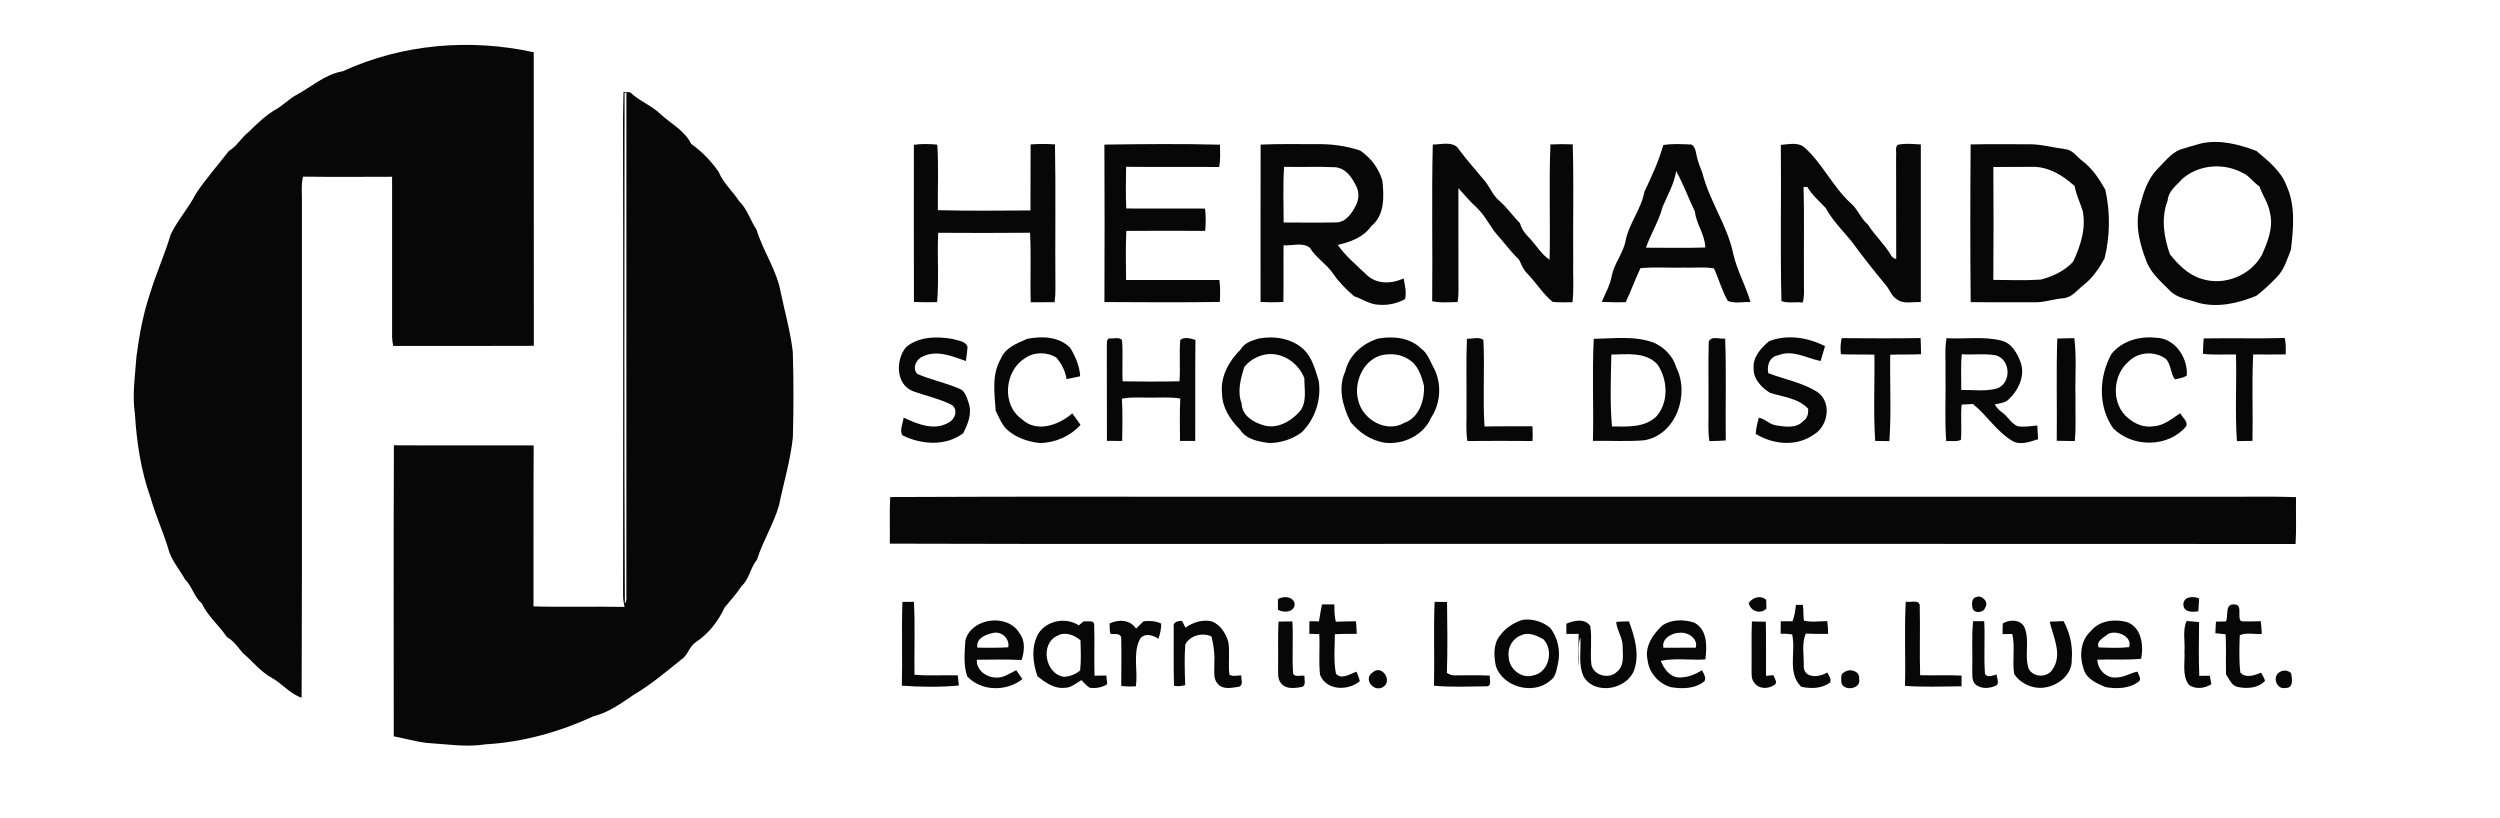 <?xml version="1.0" encoding="UTF-8"?> <svg xmlns="http://www.w3.org/2000/svg" width="1024pt" height="335pt" viewBox="0 0 1024 335" version="1.1"><g id="#000000f7"><path fill="#000000" opacity="0.97" d=" M 140.45 29.17 C 164.72 18.00 192.62 15.67 218.62 21.41 C 218.68 61.49 218.61 101.57 218.66 141.65 C 199.45 141.76 180.25 141.67 161.05 141.69 C 160.79 140.46 160.64 139.21 160.60 137.96 C 160.62 116.11 160.63 94.25 160.60 72.40 C 148.44 72.42 136.29 72.53 124.13 72.35 C 123.24 75.81 123.77 79.41 123.66 82.94 C 123.59 150.56 123.80 218.18 123.55 285.79 C 118.84 284.27 115.67 280.09 111.42 277.71 C 106.74 275.17 103.50 270.88 99.48 267.50 C 97.48 265.17 95.78 262.52 93.00 261.00 C 89.78 256.23 85.19 252.48 82.67 247.22 C 79.52 244.49 78.70 240.23 75.80 237.31 C 73.37 233.00 69.90 229.16 68.77 224.23 C 66.64 217.41 63.67 210.90 61.72 204.01 C 57.77 192.97 55.97 181.26 55.27 169.60 C 54.07 161.72 55.36 153.82 55.90 145.95 C 57.06 137.20 58.64 128.46 61.50 120.09 C 63.96 111.94 67.51 104.16 69.93 96.00 C 72.79 90.09 77.31 85.14 80.27 79.28 C 84.38 73.16 89.26 67.62 93.76 61.82 C 97.13 59.86 98.89 56.24 101.98 53.94 C 105.32 50.60 108.77 47.30 112.87 44.87 C 115.84 43.25 118.16 40.70 121.11 39.06 C 127.50 35.66 133.07 30.41 140.45 29.17 Z"></path><path fill="#000000" opacity="0.97" d=" M 255.39 37.64 C 256.30 37.69 257.22 37.75 258.14 37.80 C 261.77 41.35 266.75 43.09 270.41 46.63 C 274.74 50.62 280.46 53.47 283.11 58.94 C 287.50 62.08 291.36 66.00 294.39 70.47 C 296.26 75.02 300.06 78.24 302.70 82.32 C 306.07 85.62 307.33 90.25 309.89 94.10 C 312.58 102.96 318.22 110.71 319.83 119.94 C 321.51 127.99 323.80 135.95 324.73 144.15 C 325.09 155.75 325.07 167.36 324.77 178.96 C 323.82 188.50 320.97 197.70 319.07 207.05 C 316.84 214.74 312.47 221.57 310.08 229.20 C 307.33 232.50 306.97 237.10 303.75 240.06 C 301.73 243.22 299.14 245.91 296.81 248.81 C 294.20 254.47 290.24 259.57 285.01 263.03 C 282.30 264.78 281.81 268.36 279.11 270.11 C 272.76 275.20 266.54 280.50 259.50 284.62 C 254.38 288.16 249.20 291.86 243.07 293.40 C 229.21 299.77 214.20 304.02 198.93 304.87 C 190.92 306.16 182.88 304.78 174.87 304.31 C 170.27 303.78 165.82 302.44 161.28 301.61 C 161.28 261.87 161.16 222.13 161.34 182.39 C 180.43 182.51 199.51 182.40 218.59 182.45 C 218.46 204.42 218.57 226.39 218.52 248.37 C 230.94 248.76 243.38 248.33 255.80 248.59 C 255.53 247.07 255.19 245.55 255.21 244.00 C 255.19 179.30 255.35 114.68 255.18 50.00 C 255.28 45.88 255.23 41.76 255.39 37.64 M 255.83 38.00 C 255.77 107.76 255.62 177.49 255.94 247.27 C 257.04 245.75 256.39 243.74 256.56 242.01 C 256.53 173.98 256.53 105.94 256.57 37.90 L 255.83 38.00 Z"></path><path fill="#000000" opacity="0.97" d=" M 901.53 58.76 C 909.23 57.04 917.03 59.12 924.23 61.82 C 928.95 65.86 934.25 69.93 936.51 75.95 C 940.32 84.18 939.37 93.56 938.37 102.28 C 936.78 106.18 935.64 110.47 932.57 113.53 C 929.96 116.27 927.20 118.89 924.18 121.17 C 916.66 124.25 908.20 126.21 900.16 123.96 C 896.33 122.56 891.91 122.22 888.90 119.16 C 885.40 115.60 881.39 112.27 879.38 107.57 C 876.62 100.51 874.43 92.70 876.31 85.13 C 877.77 79.52 879.41 73.66 883.55 69.38 C 886.51 66.44 889.10 62.79 893.11 61.22 C 895.88 60.32 898.71 59.56 901.53 58.76 M 894.08 73.08 C 891.63 75.83 888.25 78.07 887.88 82.07 C 885.10 89.21 886.30 97.09 888.79 104.13 C 892.25 108.44 896.30 112.61 901.81 114.22 C 910.97 117.23 921.91 112.85 926.47 104.39 C 928.87 99.03 931.31 93.01 929.74 87.06 C 929.15 83.21 926.70 80.02 925.49 76.38 C 922.92 74.70 921.23 71.88 918.34 70.69 C 910.73 66.63 900.68 67.45 894.08 73.08 Z"></path><path fill="#000000" opacity="0.97" d=" M 374.33 59.31 C 377.51 58.83 380.72 58.97 383.91 59.23 C 384.50 68.16 384.03 77.14 384.15 86.09 C 396.78 86.44 409.43 86.24 422.07 86.20 C 422.17 77.18 422.04 68.16 422.14 59.15 C 425.46 58.91 428.80 58.90 432.12 59.15 C 432.49 78.75 432.13 98.36 432.30 117.97 C 432.34 119.92 432.22 121.86 431.97 123.79 C 428.71 123.80 425.45 123.81 422.19 123.80 C 421.89 114.31 422.42 104.81 421.90 95.33 C 409.36 95.46 396.82 95.42 384.28 95.35 C 383.83 104.80 384.64 114.30 383.85 123.74 C 380.68 123.84 377.51 123.83 374.35 123.68 C 374.27 102.22 374.31 80.77 374.33 59.31 Z"></path><path fill="#000000" opacity="0.97" d=" M 452.36 59.23 C 468.13 59.01 483.93 58.85 499.70 59.26 C 499.76 62.31 499.92 65.39 499.38 68.41 C 486.67 68.30 473.96 68.46 461.25 68.32 C 461.19 74.01 461.03 79.71 461.32 85.40 C 472.07 85.45 482.82 85.37 493.57 85.43 C 493.98 88.46 493.90 91.53 493.65 94.57 C 482.87 94.53 472.10 94.50 461.34 94.58 C 461.03 101.28 461.17 107.99 461.25 114.69 C 473.98 114.70 486.72 114.71 499.46 114.68 C 499.86 117.66 499.80 120.68 499.64 123.68 C 483.89 123.90 468.12 123.82 452.37 123.72 C 452.45 102.22 452.47 80.72 452.36 59.23 Z"></path><path fill="#000000" opacity="0.97" d=" M 516.35 59.23 C 523.89 58.87 531.44 59.07 538.99 59.04 C 545.12 58.92 551.33 59.69 557.14 61.69 C 561.43 64.56 564.83 69.04 566.23 74.05 C 566.90 80.45 567.24 88.13 561.68 92.61 C 558.51 97.18 553.13 99.14 547.93 100.32 C 551.32 105.08 555.87 108.83 560.07 112.85 C 564.18 116.53 570.19 116.25 574.93 114.04 C 575.43 116.81 576.20 119.72 575.50 122.52 C 572.33 124.29 568.62 125.08 565.00 124.84 C 561.23 124.82 558.10 122.47 554.63 121.34 C 551.39 118.57 548.32 115.48 545.93 111.92 C 543.21 108.04 538.97 105.56 536.50 101.47 C 533.56 99.15 529.26 100.74 525.76 100.47 C 525.64 108.20 525.82 115.94 525.66 123.68 C 522.55 123.86 519.43 123.85 516.33 123.65 C 516.33 102.18 516.30 80.70 516.35 59.23 M 525.98 68.33 C 525.43 75.91 525.80 83.53 525.78 91.13 C 532.86 91.16 539.94 91.24 547.02 91.11 C 551.16 91.22 553.70 87.44 555.34 84.15 C 556.60 81.83 556.78 78.90 555.63 76.50 C 553.89 72.87 551.36 68.90 546.94 68.50 C 539.96 68.17 532.97 68.51 525.98 68.33 Z"></path><path fill="#000000" opacity="0.97" d=" M 586.87 59.20 C 590.47 59.23 595.54 57.56 597.73 61.42 C 600.82 65.55 604.26 69.39 607.54 73.37 C 610.06 76.01 611.15 79.70 613.97 82.10 C 617.22 84.86 619.59 88.43 622.60 91.43 C 623.20 93.84 624.74 95.78 626.47 97.51 C 629.27 100.41 631.26 104.16 634.72 106.37 C 635.08 90.64 634.39 74.88 635.07 59.16 C 638.10 59.01 641.14 59.01 644.19 59.13 C 644.67 75.08 644.25 91.06 644.39 107.03 C 644.23 112.62 644.75 118.24 644.08 123.80 C 641.37 123.78 638.66 123.96 635.97 123.65 C 632.00 120.43 629.31 115.92 625.77 112.25 C 624.05 110.69 623.26 108.54 622.30 106.52 C 619.46 103.70 616.99 100.57 614.41 97.52 C 610.73 93.76 608.73 88.71 604.89 85.08 C 602.19 82.60 599.79 79.82 597.36 77.08 C 597.37 89.39 597.36 101.70 597.37 114.02 C 597.35 117.26 597.57 120.52 597.03 123.73 C 593.55 123.74 590.03 124.15 586.62 123.36 C 586.85 101.98 586.34 80.57 586.87 59.20 Z"></path><path fill="#000000" opacity="0.97" d=" M 681.27 59.41 C 685.08 58.79 689.01 59.02 692.87 59.21 C 694.50 60.25 694.58 62.29 694.99 63.98 C 695.44 66.37 696.50 68.56 697.30 70.84 C 700.18 82.40 707.56 92.33 709.96 104.04 C 711.52 110.89 715.08 117.03 717.00 123.73 C 713.95 123.57 710.56 124.44 707.73 123.25 C 705.26 119.08 704.08 114.30 702.02 109.93 C 698.05 109.22 693.97 109.78 689.96 109.62 C 683.95 109.76 677.92 109.31 671.94 109.83 C 669.73 114.39 668.09 119.22 665.88 123.79 C 662.60 123.83 659.32 123.83 656.06 123.65 C 657.58 120.17 659.48 116.79 660.17 113.01 C 661.14 108.03 664.64 103.99 665.76 99.05 C 667.01 91.73 672.24 85.84 673.55 78.52 C 676.52 72.32 679.41 66.04 681.27 59.41 M 686.56 70.04 C 685.72 75.34 683.03 79.98 680.95 84.84 C 679.48 90.68 676.12 95.78 674.19 101.45 C 682.28 101.47 690.38 101.62 698.47 101.38 C 698.43 96.11 694.80 91.89 694.25 86.73 C 691.63 81.20 689.48 75.43 686.56 70.04 Z"></path><path fill="#000000" opacity="0.97" d=" M 729.43 59.34 C 732.51 59.16 736.13 58.14 738.83 60.16 C 746.43 66.78 750.57 76.35 757.99 83.16 C 760.94 85.62 762.12 89.49 765.08 91.96 C 767.88 96.45 771.94 100.00 774.59 104.60 C 775.04 105.40 775.74 105.90 776.69 106.09 C 776.61 92.04 776.72 77.98 776.64 63.92 C 776.86 62.44 776.14 60.55 777.25 59.33 C 780.37 58.62 783.60 59.01 786.77 59.16 C 786.78 80.69 786.77 102.21 786.77 123.74 C 783.45 123.54 779.58 124.76 776.77 122.45 C 774.81 121.25 774.12 118.93 772.77 117.20 C 767.76 111.18 762.93 105.05 758.31 98.74 C 754.63 94.36 750.58 90.24 747.80 85.20 C 745.20 82.41 742.22 79.92 740.27 76.57 C 739.89 76.57 739.12 76.56 738.74 76.55 C 739.09 89.02 738.79 101.50 738.89 113.96 C 738.79 117.27 739.26 120.65 738.43 123.90 C 735.54 123.58 732.42 124.31 729.68 123.33 C 729.15 102.04 729.66 80.66 729.43 59.34 Z"></path><path fill="#000000" opacity="0.97" d=" M 807.17 59.15 C 815.12 58.98 823.08 59.11 831.03 59.09 C 836.11 59.03 841.03 60.48 846.04 61.11 C 849.10 61.47 850.73 64.32 853.04 65.99 C 857.06 69.04 859.88 73.36 862.34 77.70 C 864.40 86.96 864.31 96.73 862.01 105.88 C 859.79 109.87 857.22 113.80 853.57 116.62 C 850.89 118.71 848.72 121.90 845.03 122.17 C 840.98 122.50 837.08 123.99 832.98 123.81 C 824.38 123.76 815.79 123.88 807.19 123.74 C 806.98 102.22 807.01 80.68 807.17 59.15 M 816.47 68.40 C 816.57 83.81 816.59 99.23 816.46 114.64 C 822.94 114.66 829.45 114.96 835.92 114.52 C 840.84 113.22 845.68 110.97 849.17 107.17 C 852.20 100.67 854.61 93.34 853.00 86.09 C 851.91 82.80 850.36 79.66 849.77 76.22 C 844.94 71.80 838.80 68.06 832.04 68.35 C 826.85 68.40 821.66 68.35 816.47 68.40 Z"></path><path fill="#000000" opacity="0.97" d=" M 371.13 142.18 C 376.38 137.78 383.69 137.75 390.11 138.81 C 392.23 139.51 395.28 139.57 396.29 141.93 C 396.21 143.92 395.89 145.90 395.63 147.89 C 390.09 145.93 383.76 143.22 378.02 145.99 C 375.33 147.01 373.44 150.90 375.79 153.19 C 381.33 155.59 387.33 156.75 392.85 159.17 C 395.36 160.05 395.99 162.86 396.77 165.09 C 398.25 169.28 396.44 173.77 394.51 177.47 C 387.33 182.88 377.36 182.13 369.65 178.32 C 368.31 176.26 369.92 173.35 370.11 171.04 C 375.61 173.64 382.40 176.51 388.24 173.25 C 391.04 172.07 392.61 168.21 390.04 165.96 C 384.93 163.30 379.21 162.15 373.83 160.18 C 366.83 157.36 366.82 147.34 371.13 142.18 Z"></path><path fill="#000000" opacity="0.97" d=" M 420.77 138.78 C 426.77 137.62 433.91 137.79 438.39 142.53 C 440.52 146.05 442.22 149.96 442.44 154.13 C 440.56 154.48 438.70 154.87 436.84 155.28 C 436.38 151.97 434.81 148.91 432.61 146.42 C 428.74 144.07 423.46 144.09 419.75 146.79 C 411.42 152.00 410.21 165.83 418.50 171.65 C 424.53 177.41 433.71 174.15 439.21 169.31 C 440.34 170.87 441.46 172.44 442.58 174.01 C 438.38 178.72 432.22 181.34 425.96 181.48 C 421.46 180.98 416.91 179.57 413.34 176.70 C 410.55 174.64 409.33 171.25 407.84 168.26 C 407.32 161.18 406.15 153.35 409.94 146.93 C 411.72 142.43 416.66 140.56 420.77 138.78 Z"></path><path fill="#000000" opacity="0.97" d=" M 515.51 138.68 C 521.88 137.46 529.06 138.56 533.95 143.07 C 537.51 146.51 538.70 151.38 540.13 155.93 C 541.35 163.53 538.65 171.74 533.13 177.12 C 529.36 179.89 524.63 181.42 519.96 181.46 C 515.58 180.90 510.45 180.05 507.91 175.97 C 503.90 171.99 500.57 166.88 500.54 161.04 C 499.82 154.21 503.42 147.83 508.12 143.17 C 509.64 140.44 512.71 139.53 515.51 138.68 M 517.30 145.42 C 514.31 146.22 511.54 147.93 509.62 150.36 C 508.19 155.18 506.70 160.34 508.57 165.27 C 508.72 170.24 513.45 173.08 517.74 174.24 C 522.99 175.75 528.45 172.78 531.94 168.98 C 535.61 165.24 534.20 159.61 534.27 154.92 C 531.73 148.33 524.43 143.54 517.30 145.42 Z"></path><path fill="#000000" opacity="0.97" d=" M 564.51 138.67 C 570.56 137.59 577.58 138.23 582.11 142.82 C 584.65 144.59 585.64 147.57 587.01 150.20 C 590.63 156.53 590.25 164.96 586.22 171.02 C 583.10 178.32 574.68 182.33 566.99 181.31 C 561.50 180.38 556.63 177.14 553.19 172.84 C 549.99 166.55 547.88 158.82 551.05 152.07 C 552.49 145.52 558.27 140.54 564.51 138.67 M 565.44 145.61 C 558.16 147.89 554.43 156.83 556.31 163.91 C 558.06 171.86 567.83 177.53 575.27 173.18 C 581.34 171.00 583.60 163.82 583.25 157.93 C 582.22 153.89 580.75 149.36 576.90 147.16 C 573.55 144.93 569.25 144.66 565.44 145.61 Z"></path><path fill="#000000" opacity="0.97" d=" M 652.81 138.77 C 661.07 138.70 669.78 137.38 677.68 140.49 C 681.87 142.44 685.33 146.02 686.60 150.53 C 692.24 161.54 686.49 178.15 673.49 180.34 C 666.51 180.93 659.47 180.44 652.46 180.58 C 652.81 166.66 652.08 152.65 652.81 138.77 M 660.02 145.22 C 659.79 155.02 659.41 164.90 660.26 174.68 C 666.51 174.69 673.65 175.30 678.50 170.52 C 683.62 164.70 683.13 155.32 678.83 149.19 C 673.90 144.00 666.44 145.19 660.02 145.22 Z"></path><path fill="#000000" opacity="0.97" d=" M 724.62 139.77 C 731.95 136.82 740.62 138.23 747.53 141.78 C 746.93 143.81 746.34 145.84 745.73 147.87 C 739.99 146.76 734.31 143.07 728.35 145.52 C 724.82 146.12 723.61 149.69 724.29 152.85 C 731.02 155.47 738.40 156.66 744.52 160.67 C 750.37 164.87 748.84 174.44 743.03 177.96 C 735.91 183.03 726.31 182.15 719.13 177.72 C 719.31 175.46 719.78 173.24 720.43 171.07 C 723.13 171.60 724.99 174.02 727.79 174.29 C 731.43 174.81 735.84 175.53 738.60 172.46 C 740.37 171.35 740.74 169.34 740.62 167.41 C 736.52 163.07 730.46 162.62 725.09 160.95 C 721.64 158.90 718.20 155.34 718.29 151.05 C 717.83 146.40 721.28 142.50 724.62 139.77 Z"></path><path fill="#000000" opacity="0.97" d=" M 754.36 138.50 C 765.13 138.58 775.90 138.65 786.67 138.47 C 786.78 140.67 786.84 142.88 786.87 145.09 C 782.66 145.28 778.45 145.15 774.24 145.28 C 774.04 157.08 774.73 168.93 773.89 180.68 C 771.95 180.63 770.01 180.61 768.09 180.61 C 767.27 168.88 767.94 157.05 767.75 145.28 C 763.18 145.12 758.60 145.31 754.04 145.09 C 753.74 142.89 753.86 140.67 754.36 138.50 Z"></path><path fill="#000000" opacity="0.97" d=" M 797.28 138.52 C 804.72 138.98 812.33 137.66 819.64 139.49 C 823.94 140.40 826.26 144.70 827.68 148.48 C 829.60 154.06 826.68 159.98 822.59 163.75 C 821.07 165.11 818.92 165.20 817.05 165.66 C 817.81 166.92 818.77 168.04 820.01 168.87 C 822.39 170.49 823.70 173.42 826.41 174.58 C 829.08 175.03 831.79 174.51 834.47 174.28 C 834.62 176.15 834.74 178.03 834.82 179.91 C 831.51 180.88 827.77 182.46 824.47 180.73 C 817.92 176.90 813.92 170.19 808.13 165.49 C 806.57 165.57 805.03 165.65 803.49 165.72 C 803.01 170.53 803.60 175.36 803.19 180.17 C 801.37 181.04 799.14 180.47 797.17 180.69 C 796.49 171.50 797.05 162.25 796.87 153.03 C 797.02 148.20 796.48 143.32 797.28 138.52 M 803.56 145.10 C 803.05 149.96 803.39 154.85 803.33 159.73 C 808.22 159.64 813.35 160.46 818.10 159.07 C 823.94 156.80 823.59 147.40 817.62 145.57 C 813.00 144.69 808.23 145.44 803.56 145.10 Z"></path><path fill="#000000" opacity="0.97" d=" M 842.67 138.66 C 844.98 138.58 847.30 138.54 849.64 138.50 C 850.68 146.63 849.87 154.87 850.12 163.04 C 850.00 168.91 850.43 174.80 849.82 180.66 C 847.36 180.61 844.90 180.58 842.44 180.55 C 842.62 166.59 842.18 152.62 842.67 138.66 Z"></path><path fill="#000000" opacity="0.97" d=" M 864.92 144.88 C 869.20 139.63 876.44 137.59 883.01 138.34 C 890.82 138.40 896.25 146.53 895.70 153.84 C 894.28 154.79 892.49 155.00 890.87 155.39 C 888.92 153.05 889.40 149.17 887.05 146.93 C 882.59 143.74 875.94 144.04 872.01 147.97 C 865.15 153.57 864.64 165.71 871.74 171.30 C 874.55 173.73 878.29 175.22 882.05 174.61 C 886.30 174.38 889.63 171.50 893.02 169.25 C 893.81 170.91 896.24 172.57 895.50 174.55 C 888.22 183.40 873.51 183.41 865.58 175.46 C 859.27 166.56 859.68 154.16 864.92 144.88 Z"></path><path fill="#000000" opacity="0.97" d=" M 902.62 138.62 C 913.69 138.42 924.76 138.75 935.83 138.44 C 936.36 140.64 936.29 142.92 936.20 145.17 C 931.76 145.23 927.33 145.22 922.90 145.18 C 922.31 156.96 922.85 168.78 922.62 180.58 C 920.49 180.59 918.36 180.61 916.24 180.68 C 915.41 168.88 916.19 157.01 915.85 145.19 C 911.33 145.11 906.80 145.48 902.31 144.92 C 902.37 142.81 902.47 140.71 902.62 138.62 Z"></path><path fill="#000000" opacity="0.97" d=" M 453.35 142.05 C 453.51 140.90 452.89 138.40 454.88 138.63 C 456.36 138.72 458.44 138.00 459.57 139.25 C 460.05 144.88 459.53 150.54 459.84 156.19 C 467.60 156.33 475.36 156.34 483.12 156.18 C 483.54 150.54 482.94 144.88 483.44 139.26 C 485.07 137.84 487.75 138.62 489.65 139.24 C 489.50 153.03 489.65 166.81 489.57 180.60 C 487.49 180.60 485.40 180.60 483.33 180.61 C 483.32 174.82 483.14 169.04 483.45 163.26 C 479.34 162.50 475.16 162.94 471.01 162.85 C 467.19 162.93 463.32 162.51 459.54 163.31 C 459.87 169.07 459.73 174.85 459.65 180.62 C 457.56 180.60 455.48 180.59 453.40 180.57 C 453.34 167.73 453.41 154.89 453.35 142.05 Z"></path><path fill="#000000" opacity="0.97" d=" M 600.85 138.75 C 603.02 138.86 605.74 137.84 607.60 139.22 C 608.20 151.02 607.29 162.89 608.06 174.69 C 614.60 174.54 621.14 174.66 627.69 174.60 C 627.80 176.61 627.84 178.62 627.70 180.64 C 618.82 180.57 609.93 180.55 601.05 180.64 C 600.28 176.14 600.82 171.55 600.67 167.01 C 600.77 157.59 600.46 148.16 600.85 138.75 Z"></path><path fill="#000000" opacity="0.97" d=" M 699.90 139.94 C 701.01 137.34 704.49 139.06 706.63 138.66 C 707.15 152.57 706.70 166.49 706.87 180.41 C 704.63 180.57 702.40 180.65 700.17 180.68 C 699.44 176.17 699.92 171.60 699.80 167.06 C 699.88 158.02 699.64 148.97 699.90 139.94 Z"></path><path fill="#000000" opacity="0.97" d=" M 364.63 203.59 C 423.75 203.28 482.88 203.55 542.00 203.46 C 663.34 203.46 784.67 203.45 906.01 203.46 C 917.49 203.58 928.98 203.21 940.45 203.64 C 940.34 210.03 940.65 216.43 940.27 222.82 C 822.20 222.73 704.13 222.80 586.06 222.78 C 512.20 222.71 438.33 222.92 364.47 222.68 C 364.56 216.31 364.29 209.95 364.63 203.59 Z"></path><path fill="#000000" opacity="0.97" d=" M 809.39 244.58 C 811.80 243.46 814.76 246.69 813.13 248.88 C 812.47 251.16 808.46 251.40 807.91 249.00 C 807.59 247.53 807.53 244.99 809.39 244.58 Z"></path><path fill="#000000" opacity="0.97" d=" M 523.45 245.37 C 525.74 244.12 529.24 244.14 530.26 247.00 C 530.66 250.77 525.91 251.20 523.43 249.77 C 523.43 248.30 523.44 246.83 523.45 245.37 Z"></path><path fill="#000000" opacity="0.97" d=" M 716.26 246.93 C 718.02 244.65 721.07 243.66 723.44 245.70 C 723.46 246.60 723.50 248.41 723.52 249.31 C 720.97 251.78 716.93 250.32 716.26 246.93 Z"></path><path fill="#000000" opacity="0.97" d=" M 894.33 247.93 C 893.94 244.47 898.38 243.90 900.77 245.17 C 900.67 246.91 900.57 248.65 900.43 250.39 C 898.20 250.71 894.64 250.93 894.33 247.93 Z"></path><path fill="#000000" opacity="0.97" d=" M 369.40 280.85 C 369.70 269.41 369.23 257.97 369.64 246.54 C 371.20 246.53 372.77 246.52 374.34 246.50 C 374.89 256.45 374.40 266.42 374.58 276.38 C 380.48 276.88 386.41 276.45 392.32 276.63 C 392.45 278.02 392.58 279.41 392.73 280.80 C 384.99 281.48 377.13 281.43 369.40 280.85 Z"></path><path fill="#000000" opacity="0.97" d=" M 541.50 247.55 C 543.18 247.56 544.87 247.56 546.56 247.56 C 546.58 249.93 546.51 252.34 547.18 254.65 C 549.92 254.54 552.65 254.52 555.40 254.48 C 555.58 256.19 555.68 257.91 555.72 259.63 C 552.74 259.58 549.75 259.61 546.77 259.77 C 546.74 265.14 546.17 270.62 547.20 275.94 C 549.51 278.57 553.01 275.98 555.63 275.13 C 556.12 276.40 556.71 277.67 556.97 279.03 C 552.18 283.02 543.32 282.98 540.69 276.43 C 540.08 270.90 540.69 265.30 540.37 259.74 C 539.01 259.69 537.65 259.65 536.30 259.61 C 536.30 257.90 536.32 256.18 536.34 254.47 C 537.63 254.48 538.94 254.49 540.25 254.50 C 540.60 252.17 541.03 249.85 541.50 247.55 Z"></path><path fill="#000000" opacity="0.97" d=" M 587.36 280.87 C 587.63 269.42 587.14 257.95 587.61 246.51 C 589.30 246.53 591.00 246.55 592.71 246.57 C 592.85 256.26 592.95 265.97 592.65 275.65 C 593.67 276.23 594.77 276.74 596.00 276.62 C 600.74 276.67 605.49 276.45 610.24 276.74 C 609.99 278.09 611.21 280.98 609.01 281.11 C 601.80 281.19 594.54 281.53 587.36 280.87 Z"></path><path fill="#000000" opacity="0.97" d=" M 780.29 280.93 C 780.57 269.43 779.96 257.90 780.60 246.42 C 782.31 246.93 786.00 245.42 786.32 247.91 C 786.56 257.45 786.20 267.02 786.48 276.57 C 792.14 276.71 797.80 276.45 803.46 276.72 C 803.46 278.18 803.45 279.64 803.45 281.11 C 795.73 281.17 787.98 281.50 780.29 280.93 Z"></path><path fill="#000000" opacity="0.97" d=" M 735.61 247.79 C 736.32 247.78 737.72 247.74 738.42 247.73 C 738.83 249.85 738.54 252.03 738.86 254.17 C 741.95 255.03 745.29 254.37 748.47 254.42 C 748.69 256.15 748.78 257.89 748.80 259.64 C 745.75 259.65 742.70 259.66 739.66 259.53 C 737.82 263.74 738.99 268.61 738.81 273.09 C 739.09 278.11 745.37 277.41 748.44 275.44 C 749.05 276.69 750.21 278.01 749.64 279.52 C 746.34 282.07 741.68 282.18 737.77 281.29 C 731.96 275.59 735.68 266.89 734.07 259.89 C 732.50 259.53 730.90 259.63 729.34 259.58 C 729.35 257.87 729.37 256.16 729.40 254.46 C 730.99 254.46 732.59 254.46 734.20 254.48 C 735.07 252.34 735.35 250.06 735.61 247.79 Z"></path><path fill="#000000" opacity="0.97" d=" M 911.75 254.55 C 912.85 252.22 911.19 247.34 915.05 247.57 C 918.91 247.45 916.16 252.68 917.94 254.44 C 920.61 254.65 923.30 254.50 925.99 254.43 C 926.25 256.15 926.36 257.88 926.43 259.63 C 923.48 259.94 920.02 258.91 917.40 260.22 C 917.24 265.28 917.07 270.41 917.63 275.45 C 919.81 277.98 923.56 276.58 926.16 275.53 C 926.71 276.62 927.42 277.66 927.77 278.86 C 925.06 281.85 920.44 282.20 916.73 281.40 C 914.00 280.99 913.21 278.19 911.78 276.28 C 911.64 270.79 911.91 265.29 911.62 259.81 C 910.21 259.65 908.80 259.49 907.40 259.35 C 907.48 257.77 907.56 256.19 907.65 254.62 C 909.00 254.59 910.37 254.56 911.75 254.55 Z"></path><path fill="#000000" opacity="0.97" d=" M 623.60 253.90 C 627.54 253.29 631.85 254.60 634.92 257.14 C 638.19 261.23 639.29 266.89 638.12 271.98 C 637.51 274.42 637.27 277.36 634.91 278.83 C 628.05 284.77 615.75 281.49 612.75 273.00 C 611.86 268.84 611.53 263.88 614.36 260.37 C 616.58 257.22 619.97 255.08 623.60 253.90 M 623.21 260.17 C 619.55 261.41 617.38 265.30 617.95 269.06 C 618.04 273.92 623.15 278.13 627.95 276.67 C 634.45 275.50 636.54 266.37 632.18 261.83 C 629.53 260.40 626.17 258.72 623.21 260.17 Z"></path><path fill="#000000" opacity="0.97" d=" M 395.41 262.33 C 397.79 253.00 412.86 251.07 417.64 259.46 C 420.06 262.60 419.59 266.79 418.45 270.34 C 412.34 270.04 406.22 270.18 400.11 270.23 C 399.83 274.47 404.04 277.52 407.96 277.52 C 411.03 277.75 413.61 275.78 416.24 274.52 C 417.11 275.71 417.95 276.92 418.78 278.15 C 412.32 283.33 401.93 283.25 396.17 277.04 C 394.55 272.35 395.13 267.19 395.41 262.33 M 400.36 265.29 C 404.57 265.26 408.78 265.44 412.99 265.12 C 413.62 261.62 410.33 258.49 406.87 259.23 C 403.86 259.80 399.61 261.47 400.36 265.29 Z"></path><path fill="#000000" opacity="0.97" d=" M 425.37 259.41 C 428.88 254.09 436.61 252.71 441.89 256.14 C 442.40 255.72 443.40 254.88 443.90 254.46 C 445.24 254.78 448.14 253.72 448.18 255.91 C 448.42 262.85 448.10 269.80 448.32 276.75 C 449.93 276.74 451.54 276.72 453.16 276.70 C 453.25 277.59 453.41 279.37 453.50 280.27 C 451.36 281.62 448.79 282.05 446.30 281.69 C 445.00 280.85 444.00 279.65 442.92 278.59 C 440.75 279.80 438.75 281.77 436.11 281.72 C 431.81 282.19 428.15 279.55 424.96 277.04 C 422.96 271.37 422.31 264.82 425.37 259.41 M 433.27 260.33 C 425.78 263.51 428.05 276.26 435.93 277.24 C 438.23 277.05 440.71 276.14 442.43 274.59 C 442.86 270.51 442.69 266.37 442.56 262.27 C 440.10 260.17 436.34 258.61 433.27 260.33 Z"></path><path fill="#000000" opacity="0.97" d=" M 454.47 255.38 C 458.15 253.60 462.93 253.77 465.33 257.49 C 466.36 256.50 467.39 255.49 468.41 254.47 C 470.86 254.23 473.38 254.31 475.64 255.42 C 475.62 257.57 475.19 259.66 474.48 261.68 C 472.11 259.87 467.98 259.02 466.60 262.44 C 464.06 268.28 466.14 274.94 465.26 281.11 C 463.25 281.25 461.24 281.21 459.26 280.95 C 459.26 274.27 459.42 267.58 459.23 260.91 C 458.41 259.16 456.41 259.88 454.91 259.67 C 454.35 258.34 454.63 256.79 454.47 255.38 Z"></path><path fill="#000000" opacity="0.97" d=" M 485.56 257.06 C 488.79 254.86 492.62 253.59 496.54 254.57 C 499.99 256.07 502.14 259.49 503.14 263.00 C 503.83 267.42 502.98 271.93 503.58 276.36 C 505.00 277.29 506.86 276.53 508.44 276.69 C 508.31 278.24 509.44 280.50 507.46 281.29 C 504.66 281.69 500.99 282.63 498.86 280.16 C 496.74 277.98 497.52 274.74 497.39 272.02 C 497.62 268.20 497.18 264.41 496.22 260.71 C 492.52 258.90 487.37 260.33 485.50 263.98 C 485.05 269.51 485.29 275.09 485.45 280.64 C 483.93 281.02 482.39 281.21 480.86 280.89 C 480.65 272.93 480.77 264.97 480.76 257.01 C 480.23 254.73 482.45 254.31 484.17 254.33 C 484.52 255.02 485.21 256.38 485.56 257.06 Z"></path><path fill="#000000" opacity="0.97" d=" M 641.58 255.47 C 644.59 254.14 649.35 253.13 651.39 256.49 C 652.16 261.65 651.26 266.94 651.82 272.13 C 652.65 276.72 659.08 278.36 662.28 275.18 C 665.40 272.75 664.69 268.43 664.65 264.97 C 664.77 261.32 662.27 258.32 661.99 254.73 C 663.72 254.58 665.47 254.52 667.23 254.51 C 669.46 260.65 671.57 267.49 669.51 273.97 C 666.93 282.36 653.44 285.03 648.69 277.20 C 646.33 272.14 647.68 266.40 647.31 261.03 C 646.04 264.84 646.90 268.93 646.52 272.86 C 646.31 268.45 646.55 264.04 646.62 259.63 C 644.93 259.63 643.26 259.66 641.58 259.67 C 641.58 258.26 641.58 256.86 641.58 255.47 Z"></path><path fill="#000000" opacity="0.97" d=" M 681.08 256.02 C 684.83 253.64 689.84 253.69 693.93 255.02 C 699.44 257.86 699.20 264.81 698.51 270.11 C 692.44 270.49 686.22 269.43 680.26 270.70 C 681.51 273.71 683.57 276.87 687.06 277.44 C 690.66 277.76 694.17 276.41 697.16 274.49 C 697.74 275.88 698.95 277.41 698.20 278.98 C 694.34 282.21 689.05 282.23 684.34 281.46 C 679.39 280.01 675.41 275.57 674.86 270.38 C 673.52 264.73 677.16 259.65 681.08 256.02 M 681.36 265.32 C 685.76 265.27 690.17 265.31 694.58 265.28 C 695.63 261.53 691.29 258.80 687.95 259.18 C 684.80 259.17 680.44 261.67 681.36 265.32 Z"></path><path fill="#000000" opacity="0.97" d=" M 808.18 254.43 C 809.69 254.44 811.21 254.44 812.74 254.44 C 813.12 261.63 812.50 268.84 813.05 276.02 C 814.03 277.79 816.32 276.58 817.83 276.28 C 817.83 277.71 819.02 279.52 817.80 280.70 C 815.05 282.09 811.24 282.39 808.90 280.09 C 807.51 278.39 807.94 276.04 807.84 274.03 C 808.03 267.50 807.51 260.94 808.18 254.43 Z"></path><path fill="#000000" opacity="0.97" d=" M 820.36 255.35 C 823.06 253.67 827.55 253.66 829.18 256.87 C 831.52 262.31 829.06 268.50 830.98 274.01 C 833.05 277.71 838.92 277.61 840.92 273.87 C 844.81 267.85 840.95 260.80 839.57 254.63 C 841.45 254.56 843.34 254.50 845.24 254.41 C 847.82 259.20 849.07 264.59 848.59 270.04 C 848.93 277.38 840.80 282.56 834.06 281.65 C 830.48 281.12 826.94 279.16 825.01 276.05 C 824.16 270.64 825.44 265.07 824.25 259.68 C 822.91 259.69 821.59 259.70 820.27 259.72 C 820.26 258.26 820.21 256.80 820.36 255.35 Z"></path><path fill="#000000" opacity="0.97" d=" M 856.45 258.43 C 859.97 254.15 865.97 253.47 871.06 254.76 C 877.11 256.74 878.17 264.40 876.99 269.83 C 871.03 270.45 865.04 269.95 859.07 270.21 C 859.13 274.24 862.88 278.02 867.01 277.49 C 870.05 277.47 872.63 275.59 875.58 275.10 C 875.76 276.36 877.34 277.97 876.10 279.11 C 872.28 282.12 867.00 282.24 862.42 281.43 C 858.83 279.95 854.49 278.04 853.43 273.90 C 851.64 268.70 852.16 262.28 856.45 258.43 M 863.49 259.64 C 861.88 261.14 858.42 262.46 859.62 265.18 C 863.76 265.31 867.96 265.56 872.09 265.04 C 873.55 260.65 866.90 257.94 863.49 259.64 Z"></path><path fill="#000000" opacity="0.97" d=" M 523.67 254.61 C 525.56 254.57 527.46 254.55 529.36 254.53 C 529.80 261.69 529.15 268.88 529.67 276.02 C 530.68 277.48 532.83 276.48 534.32 276.81 C 534.16 278.31 535.09 280.41 533.41 281.36 C 530.61 281.80 527.01 282.50 524.89 280.07 C 523.08 278.16 523.62 275.38 523.51 272.99 C 523.62 266.86 523.36 260.73 523.67 254.61 Z"></path><path fill="#000000" opacity="0.97" d=" M 717.58 254.55 C 719.47 254.55 721.37 254.58 723.28 254.65 C 723.45 262.05 723.30 269.45 723.37 276.84 C 724.11 276.76 725.61 276.60 726.36 276.52 C 726.75 277.75 728.43 279.73 726.64 280.63 C 724.18 282.31 720.20 282.27 718.49 279.54 C 717.17 277.98 717.53 275.85 717.44 273.98 C 717.54 267.50 717.31 261.02 717.58 254.55 Z"></path><path fill="#000000" opacity="0.97" d=" M 894.75 267.01 C 895.08 262.81 893.87 258.30 895.64 254.35 C 897.33 254.48 899.04 254.62 900.75 254.82 C 900.68 262.16 900.52 269.50 900.83 276.83 C 902.25 276.81 903.69 276.79 905.14 276.77 C 905.30 277.64 905.61 279.39 905.77 280.26 C 903.07 281.98 899.17 282.51 896.52 280.45 C 893.69 276.56 895.03 271.47 894.75 267.01 Z"></path><path fill="#000000" opacity="0.97" d=" M 562.31 275.36 C 566.12 272.03 570.54 279.04 566.49 281.41 C 562.62 283.79 558.16 277.92 562.31 275.36 Z"></path><path fill="#000000" opacity="0.97" d=" M 755.30 275.43 C 757.43 273.58 761.99 274.82 761.48 278.06 C 762.64 282.64 753.88 283.40 754.19 278.78 C 754.17 277.63 753.94 275.94 755.30 275.43 Z"></path><path fill="#000000" opacity="0.97" d=" M 933.39 275.54 C 934.96 274.30 936.91 274.38 938.42 275.69 C 938.89 277.88 939.51 282.01 936.10 281.77 C 932.62 282.62 930.72 277.41 933.39 275.54 Z"></path></g></svg> 